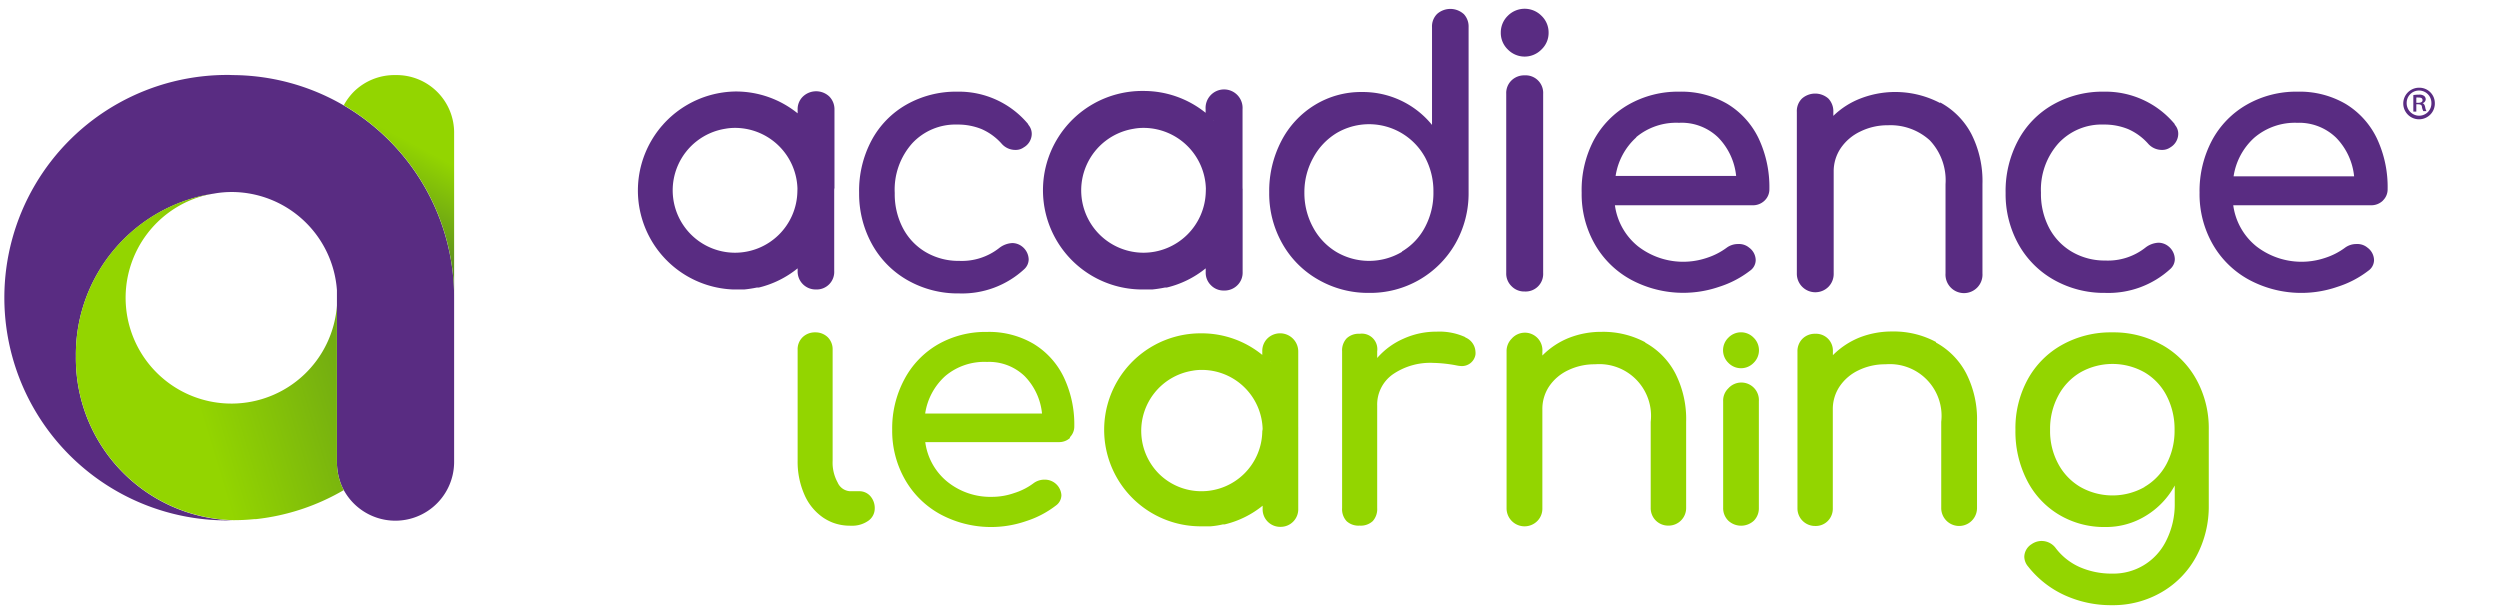 <?xml version="1.0" encoding="UTF-8"?> <svg xmlns="http://www.w3.org/2000/svg" xmlns:xlink="http://www.w3.org/1999/xlink" id="a79d8421-ece3-4a6a-9440-f0fb31d6ff73" data-name="Layer 1" width="285" height="70" viewBox="0 0 285 70"><defs><linearGradient id="b6c60429-025b-4cef-bd3b-6e046f347dae" x1="48.56" y1="17.15" x2="41.8" y2="29.94" gradientUnits="userSpaceOnUse"><stop offset="0" stop-color="#93d500"></stop><stop offset="1" stop-color="#487629"></stop></linearGradient><linearGradient id="b0e53e33-005d-4ddd-a5ee-ad974071bdae" x1="21.39" y1="42.37" x2="59.38" y2="30.82" xlink:href="#b6c60429-025b-4cef-bd3b-6e046f347dae"></linearGradient></defs><path d="M117.21,14.2a1.58,1.58,0,0,1,.41,1.08,1.8,1.8,0,0,1-.91,1.52,1.55,1.55,0,0,1-.95.29,2.06,2.06,0,0,1-1.6-.74,6.59,6.59,0,0,0-2.25-1.63,7.19,7.19,0,0,0-2.79-.52A6.72,6.72,0,0,0,104,16.33,7.93,7.93,0,0,0,102,22a8.35,8.35,0,0,0,.93,4,6.86,6.86,0,0,0,2.6,2.74,7.38,7.38,0,0,0,3.82,1,6.89,6.89,0,0,0,4.54-1.45,2.61,2.61,0,0,1,1.52-.58,1.81,1.81,0,0,1,1.08.37,1.93,1.93,0,0,1,.78,1.49,1.54,1.54,0,0,1-.5,1.11,10.44,10.44,0,0,1-7.42,2.77,11.58,11.58,0,0,1-5.86-1.49,10.62,10.62,0,0,1-4.07-4.1A11.85,11.85,0,0,1,97.94,22,12.19,12.19,0,0,1,99.36,16a10.26,10.26,0,0,1,4-4.09,11.45,11.45,0,0,1,5.77-1.46,10.27,10.27,0,0,1,8.09,3.71" fill="#592c82"></path><path d="M166.85,1.58a2.07,2.07,0,0,1,.57,1.53V21.92a11.57,11.57,0,0,1-1.5,5.84,11.17,11.17,0,0,1-9.84,5.63,11.38,11.38,0,0,1-5.8-1.51,10.82,10.82,0,0,1-4.1-4.12,11.56,11.56,0,0,1-1.49-5.84,12.34,12.34,0,0,1,1.38-5.84,10.38,10.38,0,0,1,3.8-4.1,10.06,10.06,0,0,1,5.38-1.49,10.17,10.17,0,0,1,8,3.75V3.11a2,2,0,0,1,.59-1.53,2.28,2.28,0,0,1,3,0m-7,27.08a7,7,0,0,0,2.62-2.78,8.28,8.28,0,0,0,.95-4,8.17,8.17,0,0,0-.95-3.94,7.29,7.29,0,0,0-10.09-2.77A7.4,7.4,0,0,0,149.7,18a8.07,8.07,0,0,0-1,3.94,8.18,8.18,0,0,0,1,4,7.28,7.28,0,0,0,2.64,2.78,7.35,7.35,0,0,0,7.47,0" fill="#592c82"></path><path d="M201.14,22.89a1.9,1.9,0,0,1-1.37.51H184.1a7.26,7.26,0,0,0,2.62,4.67,8.41,8.41,0,0,0,7.88,1.32,7.8,7.8,0,0,0,2.2-1.12,2.17,2.17,0,0,1,1.37-.45,1.77,1.77,0,0,1,1.23.41,1.8,1.8,0,0,1,.75,1.41,1.49,1.49,0,0,1-.66,1.23A11.37,11.37,0,0,1,196,32.69,12.59,12.59,0,0,1,186,31.92a10.54,10.54,0,0,1-4.18-4.06,11.49,11.49,0,0,1-1.51-5.9A12.19,12.19,0,0,1,181.68,16a10.32,10.32,0,0,1,4-4.09,11.39,11.39,0,0,1,5.76-1.46,10.42,10.42,0,0,1,5.49,1.4,9.3,9.3,0,0,1,3.55,3.92,13,13,0,0,1,1.23,5.78,1.76,1.76,0,0,1-.53,1.3m-14.63-7.2a7.41,7.41,0,0,0-2.37,4.41h13.74a7.31,7.31,0,0,0-2.07-4.41A6,6,0,0,0,191.4,14a7.13,7.13,0,0,0-4.89,1.65" fill="#592c82"></path><path d="M221.2,11.69a8.64,8.64,0,0,1,3.55,3.61A11.89,11.89,0,0,1,226,21V31.16a2.11,2.11,0,1,1-4.21,0V21A6.63,6.63,0,0,0,220,16a6.65,6.65,0,0,0-4.77-1.72,7,7,0,0,0-3.15.71,5.6,5.6,0,0,0-2.23,1.89,4.71,4.71,0,0,0-.81,2.69V31.16a2.1,2.1,0,0,1-.57,1.51,2.11,2.11,0,0,1-3.63-1.51V12.76a2,2,0,0,1,.59-1.53,2.28,2.28,0,0,1,3,0,2.1,2.1,0,0,1,.57,1.53v.45a9.17,9.17,0,0,1,3.14-2,11,11,0,0,1,9,.52" fill="#592c82"></path><path d="M247.91,14.2a1.54,1.54,0,0,1,.41,1.08,1.81,1.81,0,0,1-.9,1.52,1.59,1.59,0,0,1-.95.29,2.08,2.08,0,0,1-1.61-.74,6.59,6.59,0,0,0-2.25-1.63,7.15,7.15,0,0,0-2.79-.52,6.71,6.71,0,0,0-5.15,2.13,7.93,7.93,0,0,0-2,5.63,8.35,8.35,0,0,0,.92,4,6.86,6.86,0,0,0,2.6,2.74,7.38,7.38,0,0,0,3.82,1,6.89,6.89,0,0,0,4.54-1.45,2.61,2.61,0,0,1,1.52-.58,1.81,1.81,0,0,1,1.08.37,1.93,1.93,0,0,1,.78,1.49,1.53,1.53,0,0,1-.49,1.11A10.46,10.46,0,0,1,240,33.39a11.61,11.61,0,0,1-5.86-1.49,10.53,10.53,0,0,1-4.06-4.1A11.75,11.75,0,0,1,228.64,22,12.2,12.2,0,0,1,230.07,16a10.17,10.17,0,0,1,4-4.09,11.45,11.45,0,0,1,5.77-1.46,10.27,10.27,0,0,1,8.09,3.71" fill="#592c82"></path><path d="M271.63,22.89a1.9,1.9,0,0,1-1.36.51H254.59a7.26,7.26,0,0,0,2.62,4.67,8.41,8.41,0,0,0,7.88,1.32,7.8,7.8,0,0,0,2.2-1.12,2.17,2.17,0,0,1,1.37-.45,1.77,1.77,0,0,1,1.23.41,1.8,1.8,0,0,1,.75,1.41,1.49,1.49,0,0,1-.66,1.23,11.37,11.37,0,0,1-3.49,1.82,12.59,12.59,0,0,1-10.05-.77,10.6,10.6,0,0,1-4.18-4.06,11.49,11.49,0,0,1-1.51-5.9A12.31,12.31,0,0,1,252.17,16a10.28,10.28,0,0,1,4-4.09,11.35,11.35,0,0,1,5.75-1.46,10.42,10.42,0,0,1,5.49,1.4,9.3,9.3,0,0,1,3.55,3.92,13,13,0,0,1,1.23,5.78,1.76,1.76,0,0,1-.53,1.3M257,15.69a7.41,7.41,0,0,0-2.37,4.41h13.74a7.36,7.36,0,0,0-2.06-4.41A6.06,6.06,0,0,0,261.89,14,7.13,7.13,0,0,0,257,15.69" fill="#592c82"></path><path d="M175.92,10.7V31.12a2,2,0,0,1-2.11,2.11,2,2,0,0,1-1.5-.61,2,2,0,0,1-.6-1.5V10.7a2,2,0,0,1,.6-1.53,2.08,2.08,0,0,1,1.5-.58,2,2,0,0,1,2.11,2.11" fill="#592c82"></path><path d="M175.73,1.8a2.62,2.62,0,0,1,.81,1.92,2.59,2.59,0,0,1-.81,1.92,2.68,2.68,0,0,1-3.84,0,2.62,2.62,0,0,1-.8-1.92,2.65,2.65,0,0,1,.8-1.92,2.7,2.7,0,0,1,3.84,0" fill="#592c82"></path><path d="M141.65,21.5v.2c0-.11,0-.21,0-.32a.15.15,0,0,1,0,.07v-9a2.11,2.11,0,1,0-4.21,0v.41a11.23,11.23,0,0,0-7.08-2.49h0A11.29,11.29,0,0,0,130.07,33h.82l.47,0a13.9,13.9,0,0,0,1.44-.22l.21,0a11.15,11.15,0,0,0,4.44-2.19v.42a2,2,0,0,0,.6,1.51,2,2,0,0,0,1.5.6,2.06,2.06,0,0,0,1.51-.6,2,2,0,0,0,.6-1.51V21.7a1.27,1.27,0,0,0,0-.2m-4.2.37a7.12,7.12,0,0,1-7.1,6.94h0a7.11,7.11,0,0,1-1.12-14.13,6,6,0,0,1,1.12-.1h.11a7.12,7.12,0,0,1,7,6.92Zm.87-8.18h0a.34.34,0,0,1,.06.06l-.07-.06" fill="#592c82"></path><path d="M95.13,21.5v.2c0-.11,0-.21,0-.32a.15.15,0,0,1,0,.07v-9A2.07,2.07,0,0,0,94.54,11a2.19,2.19,0,0,0-3,0,2,2,0,0,0-.61,1.51v.41a11.2,11.2,0,0,0-7.07-2.49h0A11.29,11.29,0,0,0,83.56,33h.82l.46,0a13.5,13.5,0,0,0,1.44-.22l.23,0a11.2,11.2,0,0,0,4.42-2.19v.42A2.05,2.05,0,0,0,93,33a2,2,0,0,0,2.1-2.11V21.7a1.27,1.27,0,0,0,0-.2m-4.2.37a7.11,7.11,0,0,1-7.1,6.94h0a7.11,7.11,0,0,1-1.13-14.13,6.09,6.09,0,0,1,1.13-.1h.11a7.13,7.13,0,0,1,7,6.92Z" fill="#592c82"></path><path d="M148,48.85V49c0-.1,0-.2,0-.31a.17.17,0,0,1,0,.07V40.05a2.07,2.07,0,0,0-3.52-1.46,2,2,0,0,0-.58,1.46v.41A10.92,10.92,0,0,0,137,38h0a11,11,0,0,0-.25,22h.8l.46,0a9.48,9.48,0,0,0,1.4-.22l.21,0a10.88,10.88,0,0,0,4.32-2.13V58a2,2,0,0,0,.59,1.48,2,2,0,0,0,1.46.58A2,2,0,0,0,148,58V49a1.21,1.21,0,0,0,0-.19m-4.1.36A6.93,6.93,0,0,1,137,56h0a6.87,6.87,0,0,1-4.89-2,6.94,6.94,0,0,1,3.79-11.73,5.7,5.7,0,0,1,1.1-.1h.11a6.94,6.94,0,0,1,6.83,6.75Zm.86-8h0a.2.2,0,0,1,.06.07l-.06-.07" fill="#93d500"></path><path d="M99.72,57.92A1.71,1.71,0,0,1,99,59.36a3.19,3.19,0,0,1-2,.57h-.09a5.5,5.5,0,0,1-2-.36A5.7,5.7,0,0,1,93.83,59a6.11,6.11,0,0,1-2.14-2.64,9.27,9.27,0,0,1-.76-3.82V39.89a1.91,1.91,0,0,1,.56-1.44,2,2,0,0,1,1.44-.56,2,2,0,0,1,1.44.56,1.94,1.94,0,0,1,.55,1.44V52.53A4.67,4.67,0,0,0,95.49,55a1.64,1.64,0,0,0,1.43,1h1a1.66,1.66,0,0,1,1.3.56,2.06,2.06,0,0,1,.5,1.44" fill="#93d500"></path><path d="M122,49.91a1.84,1.84,0,0,1-1.32.49h-15.2A7,7,0,0,0,108,54.92a7.82,7.82,0,0,0,5.14,1.72,7.62,7.62,0,0,0,2.5-.44,7.25,7.25,0,0,0,2.14-1.08,2.08,2.08,0,0,1,1.32-.44A1.89,1.89,0,0,1,121,56.44a1.47,1.47,0,0,1-.64,1.2A11,11,0,0,1,117,59.4a12.22,12.22,0,0,1-9.74-.74,10.33,10.33,0,0,1-4.06-3.94A11.2,11.2,0,0,1,101.71,49a11.8,11.8,0,0,1,1.38-5.74,10,10,0,0,1,3.84-4,10.92,10.92,0,0,1,5.58-1.42,10,10,0,0,1,5.32,1.36,9,9,0,0,1,3.44,3.8,12.5,12.5,0,0,1,1.2,5.6,1.72,1.72,0,0,1-.52,1.26m-14.18-7a7.17,7.17,0,0,0-2.3,4.28h13.32a7.08,7.08,0,0,0-2-4.28,5.85,5.85,0,0,0-4.28-1.6,6.89,6.89,0,0,0-4.74,1.6" fill="#93d500"></path><path d="M167,38.45a1.85,1.85,0,0,1,1.2,1.6,1.75,1.75,0,0,1,0,.4,1.56,1.56,0,0,1-1.6,1.28,3.54,3.54,0,0,1-.6-.08,15.51,15.51,0,0,0-2.6-.28,7.53,7.53,0,0,0-4.64,1.32A4.22,4.22,0,0,0,157,46.25V57.92a2.05,2.05,0,0,1-.5,1.48,2,2,0,0,1-1.5.52,2,2,0,0,1-1.48-.5,2,2,0,0,1-.52-1.5V40.05a2,2,0,0,1,.52-1.48,2,2,0,0,1,1.48-.52,1.77,1.77,0,0,1,2,2v.76a8.47,8.47,0,0,1,3-2.2,9,9,0,0,1,3.76-.8,7.1,7.1,0,0,1,3.32.64" fill="#93d500"></path><path d="M187.54,39.05a8.47,8.47,0,0,1,3.44,3.5,11.48,11.48,0,0,1,1.24,5.54v9.83a2,2,0,0,1-2,2,2,2,0,0,1-1.46-.58,2,2,0,0,1-.58-1.46V48.09a5.9,5.9,0,0,0-6.36-6.56,6.87,6.87,0,0,0-3.06.68,5.35,5.35,0,0,0-2.16,1.84,4.62,4.62,0,0,0-.77,2.6V57.92a2,2,0,0,1-.56,1.46,2.05,2.05,0,0,1-3.52-1.46V40.09a2,2,0,0,1,.58-1.48,2,2,0,0,1,3.5,1.48v.44a8.89,8.89,0,0,1,3-2,10,10,0,0,1,3.75-.7,10.17,10.17,0,0,1,5,1.2" fill="#93d500"></path><path d="M199.91,38.49a2,2,0,0,1,0,2.88,2,2,0,0,1-2.87,0,2,2,0,0,1,0-2.88,2,2,0,0,1,2.87,0" fill="#93d500"></path><path d="M200.51,45.75V57.89a2,2,0,0,1-.56,1.46,2.14,2.14,0,0,1-2.93,0,2,2,0,0,1-.58-1.46V45.75a1.93,1.93,0,0,1,.58-1.47,2,2,0,0,1,3.49,1.47" fill="#93d500"></path><path d="M220.7,39.05a8.47,8.47,0,0,1,3.44,3.5,11.48,11.48,0,0,1,1.24,5.54v9.83a2,2,0,1,1-4.08,0V48.09a5.9,5.9,0,0,0-6.36-6.56,6.87,6.87,0,0,0-3.06.68,5.35,5.35,0,0,0-2.16,1.84,4.62,4.62,0,0,0-.78,2.6V57.92a2,2,0,0,1-.56,1.46,1.93,1.93,0,0,1-1.47.58,2,2,0,0,1-2-2V40.09a2,2,0,0,1,.58-1.48,2,2,0,0,1,1.46-.56,1.92,1.92,0,0,1,2,2v.44a9.09,9.09,0,0,1,3-2,10.05,10.05,0,0,1,3.76-.7,10.17,10.17,0,0,1,5,1.2" fill="#93d500"></path><path d="M246.46,39.31a10.1,10.1,0,0,1,3.92,3.94A11.49,11.49,0,0,1,251.8,49v8.63a12,12,0,0,1-1.4,5.76,10.36,10.36,0,0,1-3.94,4.1,11,11,0,0,1-5.73,1.5,12.71,12.71,0,0,1-5.37-1.14,11.23,11.23,0,0,1-4.15-3.26,1.77,1.77,0,0,1-.44-1.12,1.74,1.74,0,0,1,.84-1.44,2,2,0,0,1,1.12-.36,2,2,0,0,1,1.64.84,7,7,0,0,0,2.72,2.14,9,9,0,0,0,3.71.74,6.68,6.68,0,0,0,6.12-3.7,9.18,9.18,0,0,0,1-4.34v-2a9.13,9.13,0,0,1-3.28,3.44A8.63,8.63,0,0,1,240,60.08a10,10,0,0,1-5.3-1.42,9.63,9.63,0,0,1-3.64-3.94,12.19,12.19,0,0,1-1.3-5.71,11.59,11.59,0,0,1,1.4-5.76,10,10,0,0,1,3.92-3.94,11.38,11.38,0,0,1,5.71-1.42,11.2,11.2,0,0,1,5.66,1.42m-2,16.21A6.59,6.59,0,0,0,247,52.86a8.07,8.07,0,0,0,.9-3.85,8.22,8.22,0,0,0-.9-3.88,6.58,6.58,0,0,0-2.52-2.68,7.44,7.44,0,0,0-7.31,0,6.7,6.7,0,0,0-2.54,2.68,8,8,0,0,0-.92,3.88,7.86,7.86,0,0,0,.92,3.85,6.71,6.71,0,0,0,2.54,2.66,7.44,7.44,0,0,0,7.31,0" fill="#93d500"></path><path d="M26.39,8.56A25.37,25.37,0,0,1,51.77,33.94V52.65a6.7,6.7,0,0,1-12.58,3.22,5.94,5.94,0,0,1-.46-1.1,7,7,0,0,1-.32-2.12V34.81q0-.44,0-.87c0-.29,0-.58,0-.86A12.05,12.05,0,0,0,26.53,21.89h-.14a11.38,11.38,0,0,0-2,.18A18.56,18.56,0,0,0,8.65,40.61,18.46,18.46,0,0,0,26.58,59.32h-.19a25.39,25.39,0,1,1,0-50.77Z" fill="#592c82"></path><path d="M45.09,8.56a6.56,6.56,0,0,1,6.68,6.69V33.94A25.35,25.35,0,0,0,39.19,12a6.87,6.87,0,0,1,1.13-1.53A6.59,6.59,0,0,1,45.09,8.56Z" fill="url(#b6c60429-025b-4cef-bd3b-6e046f347dae)"></path><path d="M24.35,22.06A12.06,12.06,0,1,0,38.41,34.81V52.65a7,7,0,0,0,.32,2.12,5.94,5.94,0,0,0,.46,1.1,25.26,25.26,0,0,1-10,3.31l-.19,0a23.81,23.81,0,0,1-2.4.12A18.46,18.46,0,0,1,8.65,40.61,18.56,18.56,0,0,1,24.35,22.06Z" fill="url(#b0e53e33-005d-4ddd-a5ee-ad974071bdae)"></path><path d="M277.57,11.72A1.8,1.8,0,1,1,275.79,10,1.76,1.76,0,0,1,277.57,11.72Zm-3.21,0a1.43,1.43,0,0,0,1.43,1.47,1.4,1.4,0,0,0,1.39-1.46,1.41,1.41,0,1,0-2.82,0Zm1.1,1h-.34V10.84a3.78,3.78,0,0,1,.64-.05.87.87,0,0,1,.58.14.48.48,0,0,1,.19.4.47.47,0,0,1-.36.43v0c.16.06.25.21.3.45a1.28,1.28,0,0,0,.15.46h-.36a1.51,1.51,0,0,1-.16-.48c0-.21-.16-.3-.42-.3h-.22Zm0-1h.23c.25,0,.48-.08.48-.29s-.12-.31-.44-.31a1.47,1.47,0,0,0-.27,0Z" fill="#592c82"></path></svg> 